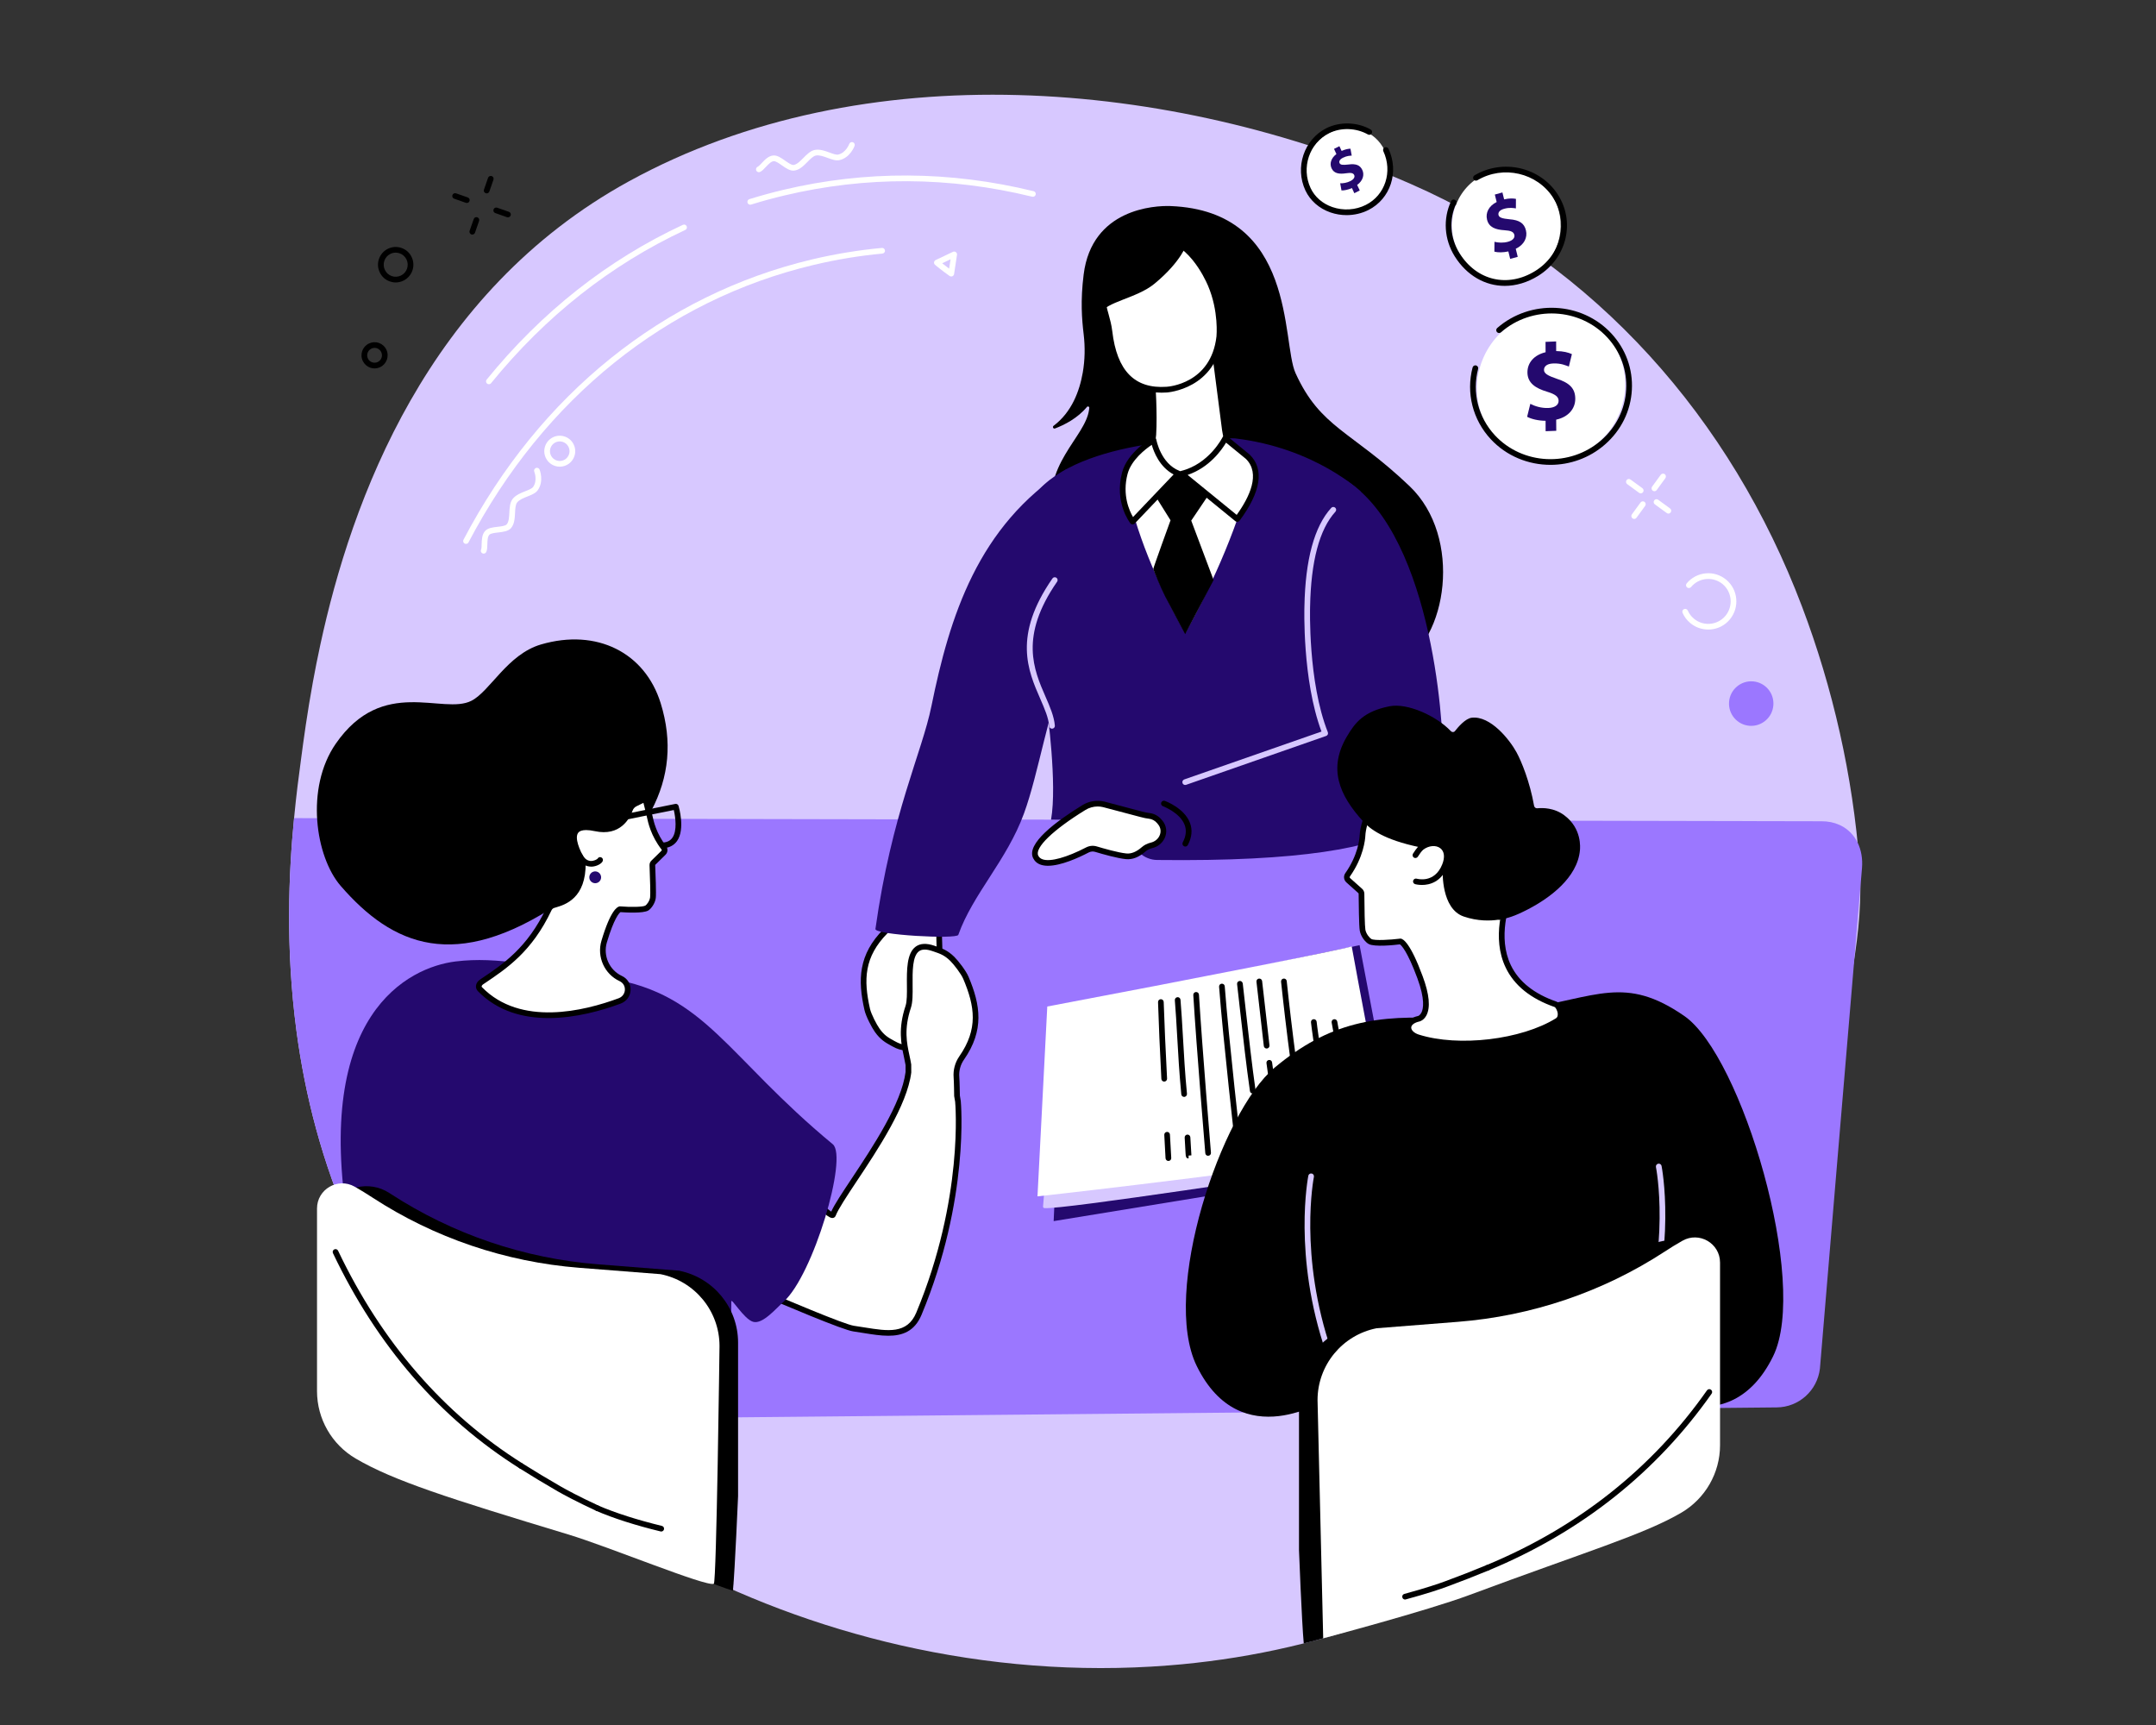 <?xml version="1.0" encoding="UTF-8"?>
<svg xmlns="http://www.w3.org/2000/svg" xmlns:xlink="http://www.w3.org/1999/xlink" width="250" zoomAndPan="magnify" viewBox="0 0 187.5 150" height="200" preserveAspectRatio="xMidYMid meet" version="1.0">
  <rect x="0" y="0" width="187.5" height="150" fill="#333333" stroke="none"/>
  <defs>
    <clipPath id="9f46008954">
      <path d="M 25 8 L 162 8 L 162 145.184 L 25 145.184 Z M 25 8 " clip-rule="nonzero"></path>
    </clipPath>
  </defs>
  <g clip-path="url(#9f46008954)">
    <path fill="#d7c8ff" d="M 159.492 92.684 C 159.484 92.715 159.805 93.574 159.801 93.605 C 159.535 95.051 159.391 95.848 159.023 97.285 C 156.738 106.273 153.363 114.969 147 122.457 C 142.438 127.824 136.797 132.566 130.027 136.344 C 129.965 136.379 129.906 136.414 129.844 136.449 C 128.059 137.434 126.199 138.355 124.258 139.203 C 121.277 140.504 118.246 141.574 115.188 142.43 C 114.578 142.598 113.965 142.762 113.355 142.91 C 110.23 143.695 107.082 144.254 103.926 144.602 C 103.16 144.688 102.391 144.762 101.617 144.82 C 93.719 145.445 85.848 144.781 78.359 143.078 C 63.941 139.797 50.945 132.66 41.867 123.426 C 40.348 121.879 38.934 120.273 37.645 118.621 C 34.691 114.828 32.402 110.91 30.645 106.992 C 27.984 101.078 26.52 95.156 25.785 89.66 C 25.785 89.648 25.781 89.637 25.781 89.625 C 24.82 82.402 25.109 75.918 25.574 71.141 C 25.766 69.125 25.992 67.41 26.172 66.078 C 26.406 64.312 26.719 61.992 27.211 59.305 C 27.398 58.285 27.609 57.211 27.852 56.09 C 30.57 43.52 37.105 25.422 54.684 15.773 C 75.105 4.562 101.891 6.895 122.672 15.988 C 138.816 23.051 150.551 36.457 156.719 52.754 C 159.395 59.82 161.133 67.453 161.715 75.141 C 162.164 81.098 160.539 86.91 159.492 92.684 " fill-opacity="1" fill-rule="nonzero"></path>
  </g>
  <path fill="#9b77ff" d="M 161.93 75.5 C 160.969 86.758 158.273 119 158.273 119 C 158.051 120.914 156.445 122.363 154.523 122.383 L 147 122.457 L 142.953 122.492 L 142.637 122.496 L 51.164 123.367 L 41.867 123.426 C 40.348 121.879 38.934 120.273 37.645 118.621 C 34.691 114.828 32.402 110.91 30.645 106.992 C 27.984 101.078 26.52 95.156 25.785 89.66 C 25.785 89.648 25.781 89.637 25.781 89.625 C 24.82 82.402 25.109 75.918 25.574 71.141 L 158.402 71.414 C 158.984 71.41 159.516 71.523 159.977 71.734 C 160.02 71.75 160.059 71.77 160.102 71.793 C 161.387 72.441 162.07 73.848 161.93 75.5 " fill-opacity="1" fill-rule="nonzero"></path>
  <path fill="#24096e" d="M 91.855 101.188 L 91.633 106.184 L 121.898 101.242 C 121.781 101.262 121.852 101.164 121.832 101.059 L 118.238 82.188 L 93.582 87.379 L 91.855 101.188 " fill-opacity="1" fill-rule="nonzero"></path>
  <path fill="#d7c8ff" d="M 91.145 99.586 L 90.711 104.902 C 90.699 104.98 90.758 105.051 90.84 105.055 C 92.609 105.16 111.617 102.215 121.145 100.848 C 121.195 100.84 121.223 100.785 121.215 100.738 L 121.105 100.172 L 91.145 99.586 " fill-opacity="1" fill-rule="nonzero"></path>
  <path fill="#ffffff" d="M 121.094 99.992 C 120.812 99.449 119.023 90.355 117.555 82.297 C 116.797 82.566 103.414 85.195 91.078 87.523 L 90.227 104.031 C 90.227 104.031 103.352 102.605 121.023 100.129 C 121.09 100.121 121.125 100.047 121.094 99.992 " fill-opacity="1" fill-rule="nonzero"></path>
  <path fill="#000000" d="M 105.066 100.504 C 104.938 100.504 104.828 100.406 104.82 100.273 C 104.812 100.184 104.051 91.051 103.777 86.523 C 103.77 86.387 103.871 86.27 104.008 86.262 C 104.145 86.254 104.262 86.355 104.27 86.492 C 104.543 91.012 105.305 100.145 105.312 100.234 C 105.324 100.371 105.223 100.492 105.086 100.5 C 105.078 100.504 105.074 100.504 105.066 100.504 " fill-opacity="1" fill-rule="nonzero"></path>
  <path fill="#000000" d="M 102.98 95.383 C 102.852 95.383 102.746 95.289 102.734 95.16 C 102.562 93.398 102.461 91.648 102.375 90.105 C 102.312 88.984 102.25 87.926 102.172 86.98 C 102.16 86.844 102.262 86.723 102.398 86.711 C 102.535 86.699 102.652 86.801 102.664 86.938 C 102.746 87.891 102.805 88.953 102.871 90.078 C 102.957 91.613 103.055 93.359 103.227 95.113 C 103.238 95.246 103.137 95.367 103.004 95.383 C 102.996 95.383 102.984 95.383 102.98 95.383 " fill-opacity="1" fill-rule="nonzero"></path>
  <path fill="#000000" d="M 103.367 100.734 C 103.133 100.734 103.121 100.551 103.105 100.297 C 103.094 100.098 103.07 99.699 103.027 98.922 C 103.02 98.785 103.121 98.668 103.258 98.66 C 103.395 98.652 103.512 98.758 103.52 98.895 C 103.602 100.297 103.613 100.449 103.613 100.465 L 103.367 100.484 L 103.367 100.734 " fill-opacity="1" fill-rule="nonzero"></path>
  <path fill="#000000" d="M 101.246 94.051 C 101.117 94.051 101.008 93.949 101 93.816 C 100.867 91.223 100.77 89.098 100.711 87.141 C 100.707 87.004 100.812 86.891 100.949 86.887 C 101.082 86.883 101.199 86.988 101.203 87.125 C 101.266 89.078 101.363 91.203 101.496 93.793 C 101.5 93.926 101.398 94.043 101.262 94.051 C 101.254 94.051 101.25 94.051 101.246 94.051 " fill-opacity="1" fill-rule="nonzero"></path>
  <path fill="#000000" d="M 101.613 100.953 C 101.484 100.953 101.375 100.852 101.363 100.719 C 101.363 100.719 101.328 100.09 101.254 98.688 C 101.246 98.551 101.348 98.434 101.484 98.426 C 101.621 98.418 101.738 98.523 101.746 98.66 C 101.824 100.062 101.859 100.691 101.859 100.691 C 101.867 100.828 101.766 100.945 101.625 100.953 C 101.621 100.953 101.617 100.953 101.613 100.953 " fill-opacity="1" fill-rule="nonzero"></path>
  <path fill="#000000" d="M 116.707 93.848 C 116.707 93.848 116.117 90.613 115.809 88.918 C 115.785 88.781 115.875 88.652 116.008 88.629 C 116.145 88.605 116.27 88.695 116.297 88.828 C 116.602 90.523 117.191 93.758 117.191 93.758 L 116.707 93.848 " fill-opacity="1" fill-rule="nonzero"></path>
  <path fill="#000000" d="M 115.23 94.672 C 115.121 94.672 115.02 94.598 114.992 94.484 C 114.332 91.84 114.016 88.93 114.012 88.898 C 113.996 88.762 114.098 88.641 114.23 88.625 C 114.367 88.609 114.488 88.711 114.504 88.844 C 114.508 88.875 114.824 91.754 115.473 94.367 C 115.504 94.5 115.422 94.633 115.289 94.664 C 115.27 94.672 115.25 94.672 115.23 94.672 " fill-opacity="1" fill-rule="nonzero"></path>
  <path fill="#000000" d="M 113.543 98.922 C 113.434 98.922 113.328 98.844 113.305 98.727 C 112.355 94.516 111.422 85.457 111.41 85.363 C 111.398 85.227 111.496 85.105 111.633 85.094 C 111.77 85.078 111.891 85.176 111.902 85.312 C 111.914 85.402 112.844 94.438 113.785 98.617 C 113.816 98.754 113.734 98.883 113.598 98.914 C 113.582 98.918 113.562 98.922 113.543 98.922 " fill-opacity="1" fill-rule="nonzero"></path>
  <path fill="#000000" d="M 111.434 99.727 C 111.312 99.727 111.207 99.641 111.188 99.52 C 111.184 99.492 110.672 96.402 110.141 92.449 C 110.121 92.312 110.215 92.188 110.352 92.172 C 110.488 92.152 110.613 92.246 110.629 92.383 C 111.16 96.328 111.672 99.41 111.676 99.441 C 111.699 99.574 111.609 99.703 111.473 99.723 C 111.461 99.727 111.445 99.727 111.434 99.727 " fill-opacity="1" fill-rule="nonzero"></path>
  <path fill="#000000" d="M 108.945 95.09 C 108.824 95.09 108.719 95 108.703 94.875 C 108.395 92.754 108.094 90.059 107.848 87.895 C 107.75 87.023 107.664 86.23 107.586 85.578 C 107.566 85.441 107.664 85.32 107.801 85.301 C 107.938 85.285 108.059 85.383 108.078 85.52 C 108.156 86.172 108.242 86.965 108.34 87.84 C 108.586 90 108.887 92.691 109.191 94.805 C 109.211 94.941 109.117 95.066 108.984 95.086 C 108.973 95.086 108.957 95.09 108.945 95.09 " fill-opacity="1" fill-rule="nonzero"></path>
  <path fill="#000000" d="M 109.66 99.98 C 109.539 99.98 109.43 99.891 109.414 99.766 C 109.414 99.75 109.215 98.277 109.008 96.488 C 108.992 96.355 109.09 96.23 109.227 96.215 C 109.359 96.199 109.484 96.297 109.5 96.434 C 109.707 98.215 109.902 99.684 109.906 99.699 C 109.922 99.836 109.828 99.957 109.691 99.977 C 109.684 99.98 109.672 99.98 109.66 99.98 " fill-opacity="1" fill-rule="nonzero"></path>
  <path fill="#000000" d="M 107.703 100.176 C 107.578 100.176 107.469 100.082 107.457 99.957 C 107.445 99.859 106.363 90.363 106.02 85.805 C 106.008 85.668 106.109 85.547 106.246 85.539 C 106.387 85.527 106.504 85.629 106.512 85.766 C 106.855 90.32 107.938 99.805 107.949 99.898 C 107.965 100.035 107.867 100.156 107.73 100.172 C 107.723 100.172 107.711 100.176 107.703 100.176 " fill-opacity="1" fill-rule="nonzero"></path>
  <path fill="#000000" d="M 110.156 91.176 C 110.031 91.176 109.926 91.082 109.91 90.957 L 109.27 85.367 C 109.254 85.23 109.352 85.109 109.488 85.094 C 109.621 85.078 109.746 85.176 109.762 85.309 L 110.402 90.898 C 110.418 91.035 110.32 91.16 110.184 91.176 C 110.176 91.176 110.164 91.176 110.156 91.176 " fill-opacity="1" fill-rule="nonzero"></path>
  <path fill="#000000" d="M 122.582 42.27 C 117.516 37.445 114.836 37.227 112.664 32.438 C 111.445 29.742 112.773 18.355 101.805 17.918 C 100.391 17.863 94.953 18.16 94.242 23.871 C 93.953 26.172 94.09 27.773 94.242 29.062 C 94.375 30.172 94.355 31.301 94.164 32.402 C 93.879 34.027 93.195 35.852 91.625 37.027 C 91.504 37.121 91.609 37.312 91.75 37.258 C 92.566 36.949 93.711 36.371 94.531 35.383 C 94.602 35.297 94.746 35.359 94.73 35.469 C 94.727 35.523 94.719 35.574 94.711 35.629 C 94.395 38.043 90.512 40.457 91.598 45.137 C 92.684 49.82 117.59 59.836 121.715 57.77 C 125.84 55.699 127.25 46.719 122.582 42.27 " fill-opacity="1" fill-rule="nonzero"></path>
  <path fill="#ffffff" d="M 100.18 32.551 C 100.18 32.551 100.43 35.664 100.297 37.793 C 100.234 38.797 99.895 39.254 98.93 39.52 C 98.93 39.52 97.43 41.551 98.055 41.82 C 100.512 42.891 103.168 44.613 108.977 41.969 C 109.594 41.688 108.02 39.52 108.02 39.52 C 107.09 39.277 106.648 38.344 106.523 37.387 L 105.57 29.969 L 100.18 32.551 " fill-opacity="1" fill-rule="nonzero"></path>
  <path fill="#000000" d="M 99.078 39.734 C 98.496 40.543 98.059 41.418 98.156 41.602 C 98.371 41.688 98.594 41.789 98.816 41.891 C 101.098 42.93 103.68 44.109 108.871 41.742 C 108.965 41.559 108.496 40.609 107.867 39.734 C 107.012 39.465 106.438 38.629 106.281 37.418 L 105.367 30.34 L 100.441 32.703 C 100.488 33.383 100.66 35.969 100.547 37.809 C 100.477 38.906 100.078 39.438 99.078 39.734 Z M 103.441 43.609 C 101.391 43.609 99.91 42.934 98.609 42.344 C 98.391 42.242 98.172 42.141 97.957 42.047 C 97.816 41.988 97.719 41.871 97.676 41.719 C 97.508 41.094 98.441 39.766 98.73 39.371 L 98.781 39.301 L 98.863 39.281 C 99.715 39.047 99.992 38.695 100.051 37.777 C 100.18 35.691 99.938 32.602 99.934 32.574 L 99.922 32.402 L 105.773 29.598 L 106.77 37.355 C 106.836 37.848 107.09 39.02 108.082 39.277 L 108.168 39.301 L 108.219 39.371 C 108.527 39.797 109.516 41.227 109.344 41.871 C 109.305 42.02 109.215 42.133 109.078 42.195 C 106.781 43.238 104.957 43.609 103.441 43.609 " fill-opacity="1" fill-rule="nonzero"></path>
  <path fill="#ffffff" d="M 97.441 22.055 C 96.434 23.125 95.91 24.566 95.914 26.039 C 95.914 26.875 96.352 27.684 96.484 28.824 C 96.828 31.766 98.07 34.113 101.465 33.883 C 101.465 33.883 105.539 33.66 106.039 29.277 C 106.039 29.277 106.277 27.07 105.281 24.742 C 104.613 23.18 102.719 20.016 99.785 20.684 C 98.781 20.91 98.016 21.449 97.441 22.055 " fill-opacity="1" fill-rule="nonzero"></path>
  <path fill="#000000" d="M 100.578 20.84 C 100.34 20.84 100.098 20.867 99.844 20.926 C 99.004 21.113 98.258 21.551 97.621 22.223 C 96.676 23.227 96.156 24.582 96.16 26.039 C 96.164 26.445 96.277 26.852 96.41 27.324 C 96.527 27.754 96.664 28.238 96.73 28.797 C 97.133 32.242 98.676 33.824 101.449 33.633 C 101.609 33.625 105.324 33.367 105.793 29.25 C 105.793 29.23 106.008 27.078 105.055 24.84 C 104.75 24.125 103.199 20.84 100.578 20.84 Z M 101.012 34.145 C 98.254 34.145 96.648 32.367 96.238 28.852 C 96.18 28.332 96.055 27.891 95.934 27.461 C 95.797 26.973 95.668 26.516 95.668 26.039 C 95.664 24.457 96.23 22.98 97.262 21.883 C 97.965 21.141 98.797 20.652 99.73 20.441 C 103.184 19.656 105.148 23.805 105.508 24.645 C 106.52 27.004 106.293 29.211 106.285 29.305 C 105.77 33.844 101.52 34.125 101.48 34.129 C 101.32 34.141 101.164 34.145 101.012 34.145 " fill-opacity="1" fill-rule="nonzero"></path>
  <path fill="#000000" d="M 103.215 21.184 C 103.215 21.184 102.781 22.711 100.395 24.676 C 98.848 25.949 96.152 26.242 95.695 27.281 C 95.695 27.281 94.035 20.961 99.398 20.238 C 104.766 19.52 103.215 21.184 103.215 21.184 " fill-opacity="1" fill-rule="nonzero"></path>
  <path fill="#ffffff" d="M 81.277 81.09 C 81.277 81.09 80.766 82.746 81.047 83.605 C 81.402 84.684 82.297 86.906 81.77 88.109 C 80.887 90.121 79.82 89.312 79.82 89.312 C 79.82 89.312 79.418 91.09 78.125 90.742 C 77.133 90.477 76 89.66 75.68 88.066 C 75.246 85.898 75.059 83.797 77.184 82.004 C 77.969 81.34 78.16 79.816 78.238 79.309 C 78.426 78.066 81.285 80.727 81.277 81.09 " fill-opacity="1" fill-rule="nonzero"></path>
  <path fill="#000000" d="M 81.277 81.094 L 81.281 81.094 Z M 78.598 79.227 C 78.586 79.227 78.574 79.227 78.562 79.227 C 78.531 79.23 78.5 79.234 78.484 79.344 L 78.473 79.418 C 78.379 80.039 78.164 81.5 77.344 82.191 C 75.301 83.918 75.504 85.934 75.922 88.02 C 76.289 89.859 77.75 90.387 78.191 90.504 C 78.441 90.57 78.66 90.547 78.855 90.426 C 79.293 90.164 79.523 89.492 79.578 89.258 C 79.594 89.176 79.656 89.105 79.734 89.078 C 79.812 89.051 79.902 89.062 79.969 89.113 C 79.977 89.117 80.211 89.285 80.523 89.199 C 80.891 89.102 81.242 88.688 81.543 88.012 C 81.965 87.043 81.336 85.215 80.961 84.121 C 80.906 83.961 80.855 83.812 80.812 83.684 C 80.539 82.855 80.918 81.441 81.02 81.094 C 80.812 80.711 79.211 79.227 78.598 79.227 Z M 78.453 91.035 C 78.324 91.035 78.195 91.02 78.062 90.98 C 77.555 90.844 75.859 90.234 75.438 88.117 C 75.008 85.969 74.777 83.711 77.023 81.812 C 77.699 81.242 77.906 79.863 77.984 79.344 L 77.992 79.27 C 78.051 78.906 78.297 78.707 78.656 78.734 C 79.516 78.805 81.535 80.578 81.527 81.094 C 81.527 81.117 81.523 81.141 81.516 81.164 C 81.379 81.605 81.07 82.887 81.281 83.531 C 81.324 83.656 81.375 83.805 81.43 83.961 C 81.855 85.195 82.5 87.062 81.996 88.207 C 81.625 89.047 81.172 89.543 80.641 89.68 C 80.375 89.75 80.145 89.715 79.973 89.656 C 79.852 90.004 79.59 90.562 79.113 90.848 C 78.906 90.973 78.688 91.035 78.453 91.035 " fill-opacity="1" fill-rule="nonzero"></path>
  <path fill="#ffffff" d="M 82.059 79.758 C 82.059 79.758 81.809 80.23 81.711 80.883 C 81.488 82.344 82.016 84.012 80.797 86.168 C 80.035 87.516 80.477 92.297 77.758 90.789 C 77.172 90.465 76.777 90.273 76.297 89.605 C 76.035 89.238 75.535 88.281 75.422 87.773 C 74.863 85.297 74.848 83.152 77.016 80.965 C 77.434 80.547 77.695 79.996 77.754 79.41 C 77.758 79.355 78.156 77.344 78.332 77.332 C 79.301 77.258 82.055 79.664 82.059 79.758 " fill-opacity="1" fill-rule="nonzero"></path>
  <path fill="#000000" d="M 81.68 81.18 Z M 78.52 77.605 C 78.262 77.605 78.25 77.734 78.238 77.824 C 78.234 77.848 78.035 79.066 78 79.434 C 77.938 80.07 77.652 80.68 77.191 81.141 C 75.148 83.203 75.09 85.188 75.66 87.719 C 75.766 88.184 76.242 89.105 76.5 89.461 C 76.914 90.039 77.25 90.227 77.762 90.508 L 77.879 90.57 C 78.352 90.832 78.73 90.898 79.016 90.762 C 79.668 90.449 79.895 89.125 80.09 87.957 C 80.223 87.199 80.344 86.484 80.582 86.047 C 81.523 84.324 81.48 83.07 81.441 81.961 C 81.434 81.688 81.426 81.43 81.43 81.172 C 81.441 80.758 81.582 80.406 81.684 80.148 C 81.723 80.051 81.773 79.918 81.781 79.859 C 81.277 79.117 78.93 77.66 78.598 77.609 C 78.57 77.609 78.543 77.605 78.52 77.605 Z M 78.695 91.328 C 78.379 91.328 78.023 91.219 77.637 91.004 L 77.52 90.941 C 76.992 90.648 76.578 90.418 76.098 89.75 C 75.812 89.355 75.301 88.371 75.18 87.828 C 74.586 85.207 74.645 83.008 76.84 80.793 C 77.223 80.41 77.457 79.91 77.508 79.387 C 77.543 79.004 77.738 77.805 77.746 77.754 C 77.797 77.316 78.133 77.074 78.641 77.117 C 79.148 77.16 81.695 78.801 82.215 79.617 C 82.348 79.82 82.254 80.059 82.145 80.332 C 82.051 80.566 81.934 80.855 81.926 81.188 C 81.918 81.426 81.93 81.68 81.938 81.945 C 81.977 83.059 82.023 84.441 81.016 86.285 C 80.816 86.648 80.703 87.324 80.578 88.039 C 80.359 89.328 80.113 90.785 79.23 91.207 C 79.066 91.289 78.887 91.328 78.695 91.328 " fill-opacity="1" fill-rule="nonzero"></path>
  <path fill="#24096e" d="M 99.797 55.844 C 99.797 55.844 94.105 54.48 92.957 57.32 C 91.121 61.863 90.34 67.211 89.051 70.738 C 87.562 74.816 84.602 77.738 83.34 81.293 C 83.199 81.691 76.059 81.297 76.133 80.781 C 77.547 70.711 80.18 65.465 81.004 61.398 C 82.59 53.605 85.043 45.738 92.754 40.785 L 99.797 55.844 " fill-opacity="1" fill-rule="nonzero"></path>
  <path fill="#24096e" d="M 118.336 42.742 C 118.336 42.742 114.395 38.949 107.406 38.121 C 107.406 38.121 107.094 38.109 106.555 38.113 C 106.527 38.113 106.465 38.113 106.465 38.113 C 106.465 38.113 103.883 41.551 102.617 41.445 C 101.695 41.363 100.258 38.57 100.258 38.57 C 100.258 38.57 100.18 38.582 100.141 38.586 C 96.57 39.117 92.574 40.23 90.387 42.547 C 87.926 45.156 89.219 50.129 88.934 55.828 C 88.93 55.891 91.062 61.711 91.062 61.711 C 91.062 61.711 91.957 68.18 91.406 71.277 L 113.766 71.316 L 118.336 42.742 " fill-opacity="1" fill-rule="nonzero"></path>
  <path fill="#d7c8ff" d="M 91.488 63.363 C 91.363 63.363 91.254 63.266 91.242 63.137 C 91.184 62.406 90.852 61.652 90.473 60.777 C 89.402 58.328 88.07 55.281 91.527 50.301 C 91.602 50.188 91.758 50.16 91.871 50.238 C 91.984 50.316 92.012 50.469 91.934 50.582 C 88.637 55.336 89.906 58.242 90.926 60.582 C 91.309 61.457 91.668 62.285 91.738 63.098 C 91.75 63.234 91.648 63.352 91.512 63.363 C 91.504 63.363 91.496 63.363 91.488 63.363 " fill-opacity="1" fill-rule="nonzero"></path>
  <path fill="#24096e" d="M 98.402 72.727 C 98.363 72.348 98.324 71.934 98.285 71.5 C 98.188 70.438 98.844 69.449 99.859 69.125 L 115.246 63.762 C 115.246 63.762 113.594 53.711 112.832 46.727 C 112.832 46.727 110.98 39.711 114.816 40.758 C 123.719 43.188 125.402 60.375 125.477 65.234 C 125.555 69.969 125.707 75.078 100.637 74.781 C 99.477 74.77 98.512 73.883 98.402 72.727 " fill-opacity="1" fill-rule="nonzero"></path>
  <path fill="#d7c8ff" d="M 103.07 68.258 C 102.969 68.258 102.875 68.195 102.84 68.094 C 102.793 67.965 102.863 67.824 102.992 67.777 L 114.926 63.613 C 113.242 59.117 113.438 52.816 113.441 52.754 C 113.516 48.668 114.301 45.777 115.773 44.164 C 115.863 44.062 116.023 44.055 116.121 44.148 C 116.223 44.238 116.23 44.395 116.137 44.496 C 114.746 46.02 114.008 48.801 113.934 52.766 C 113.934 52.836 113.734 59.262 115.477 63.672 C 115.5 63.734 115.5 63.805 115.473 63.867 C 115.445 63.926 115.391 63.973 115.328 63.996 L 103.152 68.246 C 103.125 68.254 103.098 68.258 103.07 68.258 " fill-opacity="1" fill-rule="nonzero"></path>
  <path fill="#000000" d="M 103.082 73.613 C 103.043 73.613 103.004 73.602 102.965 73.582 C 102.844 73.52 102.797 73.367 102.863 73.246 C 103.148 72.707 103.203 72.195 103.023 71.727 C 102.617 70.66 101.152 70.113 101.137 70.105 C 101.008 70.059 100.941 69.918 100.988 69.789 C 101.035 69.66 101.18 69.594 101.309 69.641 C 101.375 69.668 102.996 70.273 103.484 71.547 C 103.719 72.156 103.656 72.805 103.301 73.48 C 103.254 73.562 103.172 73.613 103.082 73.613 " fill-opacity="1" fill-rule="nonzero"></path>
  <path fill="#ffffff" d="M 100.82 71.426 C 100.602 71.164 100.297 70.988 99.961 70.949 C 99.719 70.922 99.473 70.867 99.238 70.805 L 95.992 69.945 C 95.387 69.805 94.781 69.902 94.262 70.223 C 92.695 71.184 89.492 73.34 90.07 74.512 C 90.695 75.777 93.566 74.43 94.574 73.906 C 94.805 73.785 95.066 73.762 95.324 73.84 C 95.965 74.035 97.223 74.395 97.941 74.461 C 98.535 74.52 99.051 74.211 99.469 73.848 C 99.656 73.68 99.887 73.574 100.145 73.508 C 100.543 73.414 100.883 73.152 101.062 72.781 L 101.066 72.773 C 101.262 72.359 101.195 71.871 100.906 71.523 L 100.82 71.426 " fill-opacity="1" fill-rule="nonzero"></path>
  <path fill="#000000" d="M 95.461 70.129 C 95.086 70.129 94.715 70.234 94.391 70.434 C 91.57 72.168 89.961 73.727 90.293 74.402 C 90.371 74.562 90.5 74.668 90.688 74.73 C 91.363 74.953 92.773 74.562 94.457 73.688 C 94.746 73.539 95.078 73.508 95.395 73.605 C 95.93 73.766 97.246 74.148 97.965 74.215 C 98.391 74.254 98.832 74.074 99.305 73.66 C 99.516 73.477 99.781 73.344 100.086 73.27 C 100.426 73.188 100.699 72.969 100.836 72.676 C 100.996 72.344 100.945 71.957 100.715 71.684 L 100.633 71.582 C 100.449 71.363 100.199 71.227 99.93 71.195 C 99.711 71.172 99.469 71.121 99.176 71.043 L 95.926 70.184 C 95.773 70.148 95.617 70.129 95.461 70.129 Z M 91.137 75.285 C 90.918 75.285 90.715 75.258 90.531 75.199 C 90.215 75.098 89.988 74.902 89.848 74.621 C 89.23 73.367 91.836 71.422 94.133 70.012 C 94.703 69.66 95.383 69.551 96.047 69.703 L 99.305 70.566 C 99.574 70.637 99.789 70.68 99.988 70.703 C 100.383 70.75 100.746 70.949 101.012 71.266 L 101.094 71.363 C 101.449 71.785 101.523 72.379 101.289 72.879 C 101.082 73.316 100.688 73.633 100.203 73.75 C 99.973 73.809 99.785 73.898 99.629 74.035 C 99.051 74.543 98.488 74.762 97.918 74.707 C 97.184 74.637 95.934 74.285 95.25 74.078 C 95.059 74.02 94.863 74.035 94.688 74.125 C 93.789 74.594 92.266 75.285 91.137 75.285 " fill-opacity="1" fill-rule="nonzero"></path>
  <path fill="#ffffff" d="M 108.949 40.77 C 107.719 45.523 105.734 50.281 103.078 55.047 C 100.578 50.648 98.758 46.254 97.871 41.863 C 97.672 40.863 98.637 39.949 99.965 39.883 C 102.273 41.715 104.816 41.312 107.5 39.52 C 108.406 39.477 109.121 40.094 108.949 40.77 " fill-opacity="1" fill-rule="nonzero"></path>
  <path fill="#000000" d="M 101.797 45.242 C 101.797 45.242 100.277 49.418 100.297 49.484 C 100.391 49.773 100.934 51.086 101.332 51.871 C 101.699 52.598 103.07 55.145 103.07 55.145 L 105.543 50.441 L 103.598 45.27 L 105.234 42.844 L 103.363 41.203 L 101.996 41.176 L 100.344 42.918 L 101.797 45.242 " fill-opacity="1" fill-rule="nonzero"></path>
  <path fill="#ffffff" d="M 107.598 45.133 C 108.898 43.391 109.961 41.141 108.523 39.723 L 106.555 38.109 C 106.555 38.109 105.367 40.559 102.766 41.191 L 107.598 45.133 " fill-opacity="1" fill-rule="nonzero"></path>
  <path fill="#000000" d="M 103.285 41.297 L 107.551 44.773 C 108.672 43.219 109.641 41.184 108.355 39.906 L 106.625 38.492 C 106.254 39.117 105.184 40.652 103.285 41.297 Z M 107.598 45.379 C 107.543 45.379 107.484 45.359 107.441 45.324 L 102.609 41.383 C 102.535 41.324 102.504 41.23 102.523 41.137 C 102.543 41.047 102.613 40.973 102.707 40.953 C 105.164 40.352 106.32 38.027 106.332 38.004 C 106.363 37.934 106.426 37.887 106.5 37.867 C 106.574 37.852 106.652 37.871 106.711 37.918 L 108.68 39.531 C 108.684 39.535 108.691 39.539 108.695 39.547 C 109.969 40.801 109.656 42.785 107.797 45.281 C 107.758 45.336 107.695 45.371 107.629 45.379 C 107.617 45.379 107.609 45.379 107.598 45.379 " fill-opacity="1" fill-rule="nonzero"></path>
  <path fill="#ffffff" d="M 102.484 41.176 C 100.703 40.48 100.324 38.285 100.324 38.285 C 100.324 38.285 98.27 39.445 97.82 41.152 C 97.16 43.664 98.5 45.355 98.5 45.355 L 102.484 41.176 " fill-opacity="1" fill-rule="nonzero"></path>
  <path fill="#000000" d="M 100.164 38.68 C 99.605 39.059 98.379 40 98.059 41.219 C 97.582 43.043 98.219 44.426 98.535 44.961 L 102.066 41.258 C 100.844 40.605 100.344 39.309 100.164 38.68 Z M 98.5 45.602 C 98.496 45.602 98.492 45.602 98.488 45.602 C 98.418 45.598 98.352 45.566 98.309 45.508 C 98.25 45.438 96.898 43.691 97.582 41.09 C 98.051 39.301 100.113 38.121 100.203 38.07 C 100.273 38.031 100.355 38.027 100.43 38.062 C 100.5 38.098 100.555 38.164 100.566 38.246 C 100.57 38.266 100.949 40.309 102.574 40.945 C 102.652 40.977 102.707 41.043 102.723 41.125 C 102.742 41.203 102.719 41.289 102.664 41.348 L 98.68 45.527 C 98.633 45.574 98.566 45.602 98.5 45.602 " fill-opacity="1" fill-rule="nonzero"></path>
  <path fill="#ffffff" d="M 79 92.598 C 78.809 91.348 78.184 89.934 78.988 87.539 C 79.48 86.074 78.223 81.453 81.168 82.469 C 81.801 82.688 82.223 82.805 82.816 83.379 C 83.137 83.691 83.801 84.547 84.004 85.027 C 84.992 87.367 85.383 89.477 83.629 92 C 83.293 92.488 83.133 93.074 83.18 93.66 C 83.211 94.039 83.23 95.289 83.23 95.289 L 83.312 95.785 C 83.312 95.785 84.137 104.102 79.91 114.242 C 78.922 116.613 76.617 115.855 74.246 115.535 C 72.852 115.344 61.164 110.141 60.004 109.793 L 56.703 94.863 C 61.391 93.465 72.125 106.457 72.445 105.625 C 73.156 103.777 78.484 97.383 79.004 93.23 L 79 92.598 " fill-opacity="1" fill-rule="nonzero"></path>
  <path fill="#000000" d="M 60.219 109.602 C 60.836 109.824 62.57 110.559 64.719 111.473 C 68.398 113.035 73.441 115.176 74.281 115.289 C 74.598 115.332 74.914 115.383 75.223 115.434 C 77.195 115.75 78.898 116.027 79.684 114.145 C 83.84 104.18 83.074 95.891 83.066 95.809 L 82.984 95.332 C 82.984 95.32 82.984 95.305 82.98 95.293 C 82.98 95.281 82.965 94.047 82.934 93.684 C 82.883 93.043 83.055 92.395 83.426 91.859 C 85.078 89.48 84.785 87.52 83.773 85.125 C 83.59 84.688 82.957 83.863 82.641 83.555 C 82.133 83.059 81.766 82.934 81.215 82.746 L 81.086 82.703 C 80.574 82.527 80.188 82.527 79.93 82.711 C 79.344 83.133 79.355 84.473 79.367 85.656 C 79.375 86.426 79.379 87.148 79.223 87.617 C 78.598 89.48 78.859 90.703 79.094 91.785 C 79.152 92.055 79.207 92.309 79.246 92.562 C 79.246 92.574 79.246 92.586 79.246 92.598 L 79.25 93.23 C 79.25 93.242 79.25 93.25 79.25 93.262 C 78.891 96.121 76.344 99.957 74.48 102.754 C 73.633 104.035 72.895 105.141 72.676 105.715 C 72.637 105.812 72.559 105.883 72.457 105.906 C 72.129 105.977 71.645 105.547 69.543 103.508 C 66.25 100.32 60.188 94.449 57 95.043 Z M 77.254 116.152 C 76.578 116.152 75.855 116.035 75.145 115.922 C 74.84 115.871 74.523 115.82 74.215 115.777 C 73.309 115.656 68.438 113.59 64.527 111.926 C 62.285 110.977 60.352 110.156 59.934 110.031 C 59.848 110.004 59.781 109.934 59.762 109.848 L 56.461 94.914 C 56.434 94.789 56.508 94.66 56.633 94.625 C 60.031 93.613 66.199 99.586 69.887 103.156 C 70.875 104.113 71.895 105.098 72.289 105.359 C 72.582 104.715 73.25 103.715 74.07 102.48 C 75.898 99.727 78.406 95.957 78.754 93.215 L 78.754 92.617 C 78.715 92.387 78.664 92.145 78.609 91.891 C 78.375 90.805 78.086 89.449 78.754 87.461 C 78.883 87.07 78.879 86.387 78.871 85.66 C 78.859 84.359 78.848 82.883 79.641 82.312 C 80.035 82.027 80.574 82.004 81.25 82.234 L 81.375 82.277 C 81.945 82.473 82.398 82.625 82.988 83.199 C 83.336 83.543 84.016 84.418 84.23 84.934 C 85.277 87.41 85.609 89.582 83.836 92.141 C 83.527 92.582 83.383 93.117 83.426 93.641 C 83.457 94 83.473 95.105 83.477 95.27 L 83.555 95.742 C 83.566 95.844 84.344 104.258 80.141 114.336 C 79.539 115.777 78.473 116.152 77.254 116.152 " fill-opacity="1" fill-rule="nonzero"></path>
  <path fill="#24096e" d="M 72.426 99.5 C 63.145 91.82 61.422 86.516 53.07 85.086 C 46.824 84.016 43.305 83.152 39.617 83.605 C 35.527 84.109 27.246 88.184 30.285 106.461 C 30.883 110.043 31.324 113.277 31.953 116.141 C 35.754 121.656 40.801 126.371 47.488 129.797 C 50.445 131.316 52.191 132.926 63.793 137.738 C 59.609 132.438 63.703 119.504 63.598 113.172 C 63.594 112.797 64.695 114.715 65.5 114.941 C 66.328 115.176 67.492 113.773 68.137 113.203 C 70.719 110.918 73.762 100.605 72.426 99.5 " fill-opacity="1" fill-rule="nonzero"></path>
  <path fill="#000000" d="M 57.457 61.148 C 59.531 67.828 56.188 73.52 48.621 78.559 C 39.598 84.566 34.152 82.25 29.629 77.035 C 27.434 74.504 26.531 68.531 29.199 64.672 C 33.285 58.766 38.523 62.199 40.996 60.938 C 42.621 60.113 44.125 56.895 47.051 56.039 C 51.91 54.621 56.094 56.754 57.457 61.148 " fill-opacity="1" fill-rule="nonzero"></path>
  <path fill="#ffffff" d="M 56.125 69.453 C 56.125 69.453 56.344 70.367 56.449 70.77 C 56.547 71.148 56.707 72.402 57.734 73.727 C 57.832 73.855 57.82 74.035 57.703 74.148 L 56.824 75.016 C 56.766 75.074 56.73 75.152 56.734 75.238 C 56.758 75.762 56.832 77.691 56.785 78.055 C 56.734 78.477 56.414 78.859 56.254 78.957 C 55.828 79.219 53.914 79.062 53.914 79.062 C 53.914 79.062 53.363 79.121 52.543 81.879 C 52.16 83.16 52.77 84.527 53.977 85.086 C 54.84 85.488 54.781 86.703 53.887 87.035 C 50.797 88.188 45.188 89.547 41.738 86.016 C 41.543 85.816 41.652 85.539 41.891 85.379 C 43.801 84.094 46.031 82.652 47.734 79.055 C 47.812 78.895 47.949 78.77 48.125 78.715 C 48.832 78.488 50.734 78.141 50.688 75.008 C 50.688 74.93 50.664 74.852 50.621 74.781 C 50.277 74.203 48.727 71.375 51.777 72.031 C 53.793 72.469 54.551 71.047 54.789 70.387 C 54.867 70.172 55.031 69.996 55.238 69.891 L 56.125 69.453 " fill-opacity="1" fill-rule="nonzero"></path>
  <path fill="#000000" d="M 50.973 72.18 C 50.629 72.18 50.395 72.262 50.277 72.426 C 49.965 72.855 50.383 73.898 50.836 74.656 C 50.898 74.762 50.934 74.883 50.934 75.004 C 50.98 78.125 49.133 78.672 48.344 78.906 C 48.293 78.922 48.242 78.938 48.199 78.949 C 48.094 78.98 48.008 79.059 47.961 79.16 C 46.266 82.742 44.082 84.207 42.156 85.5 L 42.027 85.586 C 41.93 85.652 41.891 85.727 41.887 85.77 C 41.883 85.789 41.887 85.812 41.918 85.844 C 45.273 89.281 50.805 87.918 53.801 86.805 C 54.188 86.66 54.336 86.328 54.344 86.07 C 54.359 85.738 54.184 85.457 53.875 85.312 C 52.566 84.703 51.891 83.199 52.305 81.809 C 53.086 79.176 53.676 78.84 53.891 78.816 C 53.906 78.816 53.918 78.816 53.934 78.816 C 54.816 78.887 55.906 78.879 56.125 78.746 C 56.23 78.684 56.496 78.363 56.539 78.023 C 56.574 77.754 56.535 76.414 56.488 75.25 C 56.48 75.094 56.539 74.945 56.652 74.836 L 57.531 73.973 C 57.559 73.945 57.562 73.906 57.539 73.879 C 56.609 72.68 56.367 71.551 56.25 71.008 C 56.234 70.938 56.223 70.875 56.211 70.828 C 56.145 70.578 56.031 70.117 55.957 69.812 L 55.348 70.113 C 55.195 70.191 55.078 70.316 55.023 70.469 C 54.77 71.172 53.941 72.754 51.727 72.273 C 51.438 72.211 51.184 72.18 50.973 72.18 Z M 47.711 88.527 C 45.512 88.527 43.281 87.949 41.562 86.188 C 41.438 86.059 41.375 85.895 41.395 85.719 C 41.414 85.512 41.547 85.312 41.754 85.176 L 41.883 85.086 C 43.754 83.832 45.875 82.406 47.512 78.949 C 47.617 78.723 47.816 78.551 48.051 78.477 C 48.098 78.461 48.148 78.449 48.203 78.43 C 49 78.195 50.48 77.754 50.441 75.012 C 50.438 74.977 50.43 74.941 50.41 74.91 C 50.066 74.332 49.324 72.902 49.875 72.137 C 50.191 71.695 50.852 71.578 51.832 71.789 C 53.598 72.172 54.297 71.023 54.555 70.301 C 54.656 70.027 54.859 69.801 55.129 69.668 L 56.016 69.23 C 56.082 69.199 56.16 69.195 56.23 69.23 C 56.297 69.262 56.348 69.324 56.367 69.395 C 56.367 69.406 56.586 70.312 56.688 70.707 C 56.703 70.758 56.715 70.824 56.734 70.906 C 56.844 71.41 57.07 72.465 57.93 73.574 C 58.105 73.801 58.082 74.125 57.879 74.324 L 57 75.191 C 56.992 75.199 56.98 75.211 56.98 75.227 C 57.012 75.965 57.078 77.719 57.031 78.086 C 56.969 78.574 56.613 79.031 56.383 79.172 C 55.938 79.441 54.406 79.348 53.961 79.316 C 53.852 79.395 53.406 79.836 52.777 81.949 C 52.434 83.105 52.996 84.359 54.082 84.863 C 54.57 85.09 54.859 85.559 54.84 86.09 C 54.82 86.625 54.488 87.078 53.973 87.27 C 52.367 87.867 50.059 88.527 47.711 88.527 " fill-opacity="1" fill-rule="nonzero"></path>
  <path fill="#000000" d="M 51.973 74.664 Z M 51.957 74.695 Z M 51.414 75.359 C 51.09 75.359 50.562 75.234 50.199 74.523 C 50.137 74.402 50.184 74.254 50.305 74.191 C 50.426 74.129 50.574 74.176 50.637 74.297 C 50.816 74.645 51.051 74.832 51.336 74.863 C 51.637 74.891 51.91 74.73 51.969 74.668 C 52.023 74.559 52.156 74.5 52.273 74.547 C 52.402 74.594 52.469 74.734 52.422 74.863 C 52.336 75.102 51.902 75.332 51.496 75.359 C 51.469 75.359 51.441 75.359 51.414 75.359 " fill-opacity="1" fill-rule="nonzero"></path>
  <path fill="#000000" d="M 57.645 73.762 C 57.512 73.762 57.402 73.656 57.398 73.523 C 57.391 73.387 57.496 73.273 57.633 73.266 C 58.016 73.246 58.289 73.109 58.473 72.848 C 58.906 72.238 58.742 71.051 58.598 70.438 L 51.969 71.77 C 51.836 71.797 51.707 71.711 51.68 71.578 C 51.652 71.441 51.738 71.312 51.871 71.285 L 58.727 69.906 C 58.852 69.879 58.977 69.957 59.012 70.078 C 59.035 70.16 59.605 72.102 58.879 73.133 C 58.605 73.52 58.191 73.73 57.656 73.758 C 57.652 73.762 57.648 73.762 57.645 73.762 " fill-opacity="1" fill-rule="nonzero"></path>
  <path fill="#24096e" d="M 52.273 76.223 C 52.234 75.941 51.98 75.742 51.699 75.777 C 51.418 75.812 51.219 76.07 51.254 76.352 C 51.289 76.633 51.547 76.832 51.828 76.797 C 52.109 76.762 52.309 76.504 52.273 76.223 " fill-opacity="1" fill-rule="nonzero"></path>
  <path fill="#000000" d="M 59.062 110.496 C 59.055 110.496 59.047 110.496 59.039 110.492 L 52.02 109.941 C 45.582 109.434 39.375 107.328 33.969 103.809 C 33.926 103.781 33.883 103.754 33.84 103.727 C 32.992 103.18 31.957 103.012 30.977 103.258 L 30.023 103.496 C 29.422 103.645 28.867 103.945 28.414 104.367 C 28.312 104.465 28.242 104.543 28.242 104.566 L 29.148 109.781 C 33.172 118.266 39.305 125.566 48.648 130.355 C 50.578 131.344 56.645 136 63.742 138.328 C 63.914 136.508 64.188 130.102 64.188 130.098 L 64.188 116.746 C 64.188 113.711 62.043 111.098 59.062 110.496 " fill-opacity="1" fill-rule="nonzero"></path>
  <path fill="#ffffff" d="M 49.402 133.426 C 38.996 130.277 34.203 128.75 30.938 126.832 C 28.852 125.613 27.57 123.379 27.57 120.965 L 27.57 105.086 C 27.57 103.414 29.383 102.359 30.844 103.188 C 31.383 103.492 31.895 103.812 32.395 104.137 C 37.773 107.645 43.957 109.734 50.363 110.242 L 57.441 110.797 C 60.426 111.391 62.574 114.008 62.574 117.047 C 62.574 117.047 62.316 137.625 62.078 137.719 C 61.398 137.996 53.031 134.523 49.402 133.426 " fill-opacity="1" fill-rule="nonzero"></path>
  <path fill="#000000" d="M 57.508 133.176 C 57.488 133.176 57.469 133.172 57.449 133.168 C 55.273 132.641 53.344 132.023 51.863 131.383 C 51.738 131.328 51.68 131.184 51.734 131.059 C 51.789 130.93 51.938 130.875 52.062 130.93 C 53.516 131.559 55.418 132.164 57.562 132.688 C 57.695 132.719 57.777 132.852 57.746 132.984 C 57.719 133.098 57.617 133.176 57.508 133.176 " fill-opacity="1" fill-rule="nonzero"></path>
  <path fill="#000000" d="M 51.961 131.402 C 51.93 131.402 51.891 131.395 51.859 131.379 C 50.094 130.562 49.004 129.965 48.508 129.684 C 47.344 129.012 46.25 128.355 45.172 127.672 C 45.055 127.602 45.02 127.449 45.094 127.332 C 45.164 127.215 45.32 127.184 45.434 127.254 C 46.512 127.934 47.598 128.586 48.758 129.254 C 49.242 129.531 50.316 130.121 52.066 130.93 C 52.191 130.988 52.246 131.137 52.188 131.262 C 52.145 131.352 52.055 131.402 51.961 131.402 " fill-opacity="1" fill-rule="nonzero"></path>
  <path fill="#000000" d="M 45.301 127.711 C 45.258 127.711 45.211 127.699 45.172 127.672 C 38.238 123.309 32.785 117.016 28.957 108.973 C 28.898 108.848 28.949 108.699 29.074 108.641 C 29.199 108.582 29.344 108.637 29.402 108.758 C 33.191 116.715 38.582 122.938 45.434 127.254 C 45.551 127.328 45.586 127.48 45.512 127.598 C 45.465 127.672 45.383 127.711 45.301 127.711 " fill-opacity="1" fill-rule="nonzero"></path>
  <path fill="#000000" d="M 34.41 21.969 C 34.258 21.969 34.102 22.004 33.957 22.074 C 33.438 22.324 33.223 22.953 33.473 23.473 C 33.594 23.727 33.805 23.914 34.07 24.008 C 34.332 24.098 34.613 24.082 34.867 23.961 C 35.387 23.711 35.602 23.082 35.352 22.562 C 35.23 22.309 35.02 22.121 34.754 22.027 C 34.645 21.988 34.527 21.969 34.41 21.969 Z M 34.973 24.184 L 34.977 24.184 Z M 34.414 24.562 C 34.242 24.562 34.07 24.531 33.906 24.473 C 33.516 24.34 33.203 24.059 33.027 23.688 C 32.656 22.922 32.977 22 33.742 21.629 C 34.113 21.449 34.531 21.426 34.918 21.562 C 35.309 21.695 35.621 21.977 35.797 22.348 C 36.168 23.113 35.844 24.035 35.082 24.406 C 34.871 24.508 34.641 24.562 34.414 24.562 " fill-opacity="1" fill-rule="nonzero"></path>
  <path fill="#000000" d="M 32.574 30.25 C 32.48 30.25 32.383 30.273 32.297 30.316 C 31.977 30.469 31.844 30.855 31.996 31.176 C 32.07 31.332 32.203 31.449 32.363 31.504 C 32.527 31.559 32.699 31.551 32.855 31.477 C 33.172 31.32 33.309 30.938 33.152 30.613 C 33.078 30.461 32.949 30.344 32.785 30.285 C 32.719 30.262 32.645 30.25 32.574 30.25 Z M 32.574 32.035 C 32.449 32.035 32.324 32.016 32.199 31.973 C 31.914 31.871 31.684 31.664 31.551 31.391 C 31.277 30.824 31.516 30.141 32.082 29.871 C 32.355 29.738 32.664 29.719 32.949 29.82 C 33.234 29.918 33.469 30.125 33.598 30.398 C 33.871 30.965 33.633 31.648 33.07 31.922 C 32.914 31.996 32.746 32.035 32.574 32.035 " fill-opacity="1" fill-rule="nonzero"></path>
  <path fill="#000000" d="M 42.324 16.816 C 42.297 16.816 42.27 16.812 42.242 16.801 C 42.113 16.758 42.043 16.617 42.09 16.488 L 42.445 15.461 C 42.488 15.336 42.633 15.266 42.762 15.309 C 42.891 15.355 42.957 15.496 42.914 15.625 L 42.559 16.648 C 42.52 16.754 42.426 16.816 42.324 16.816 " fill-opacity="1" fill-rule="nonzero"></path>
  <path fill="#000000" d="M 41.074 20.398 C 41.047 20.398 41.02 20.395 40.992 20.387 C 40.863 20.34 40.797 20.199 40.84 20.07 L 41.199 19.047 C 41.242 18.918 41.383 18.848 41.512 18.895 C 41.641 18.941 41.711 19.082 41.664 19.211 L 41.309 20.234 C 41.273 20.336 41.18 20.398 41.074 20.398 " fill-opacity="1" fill-rule="nonzero"></path>
  <path fill="#000000" d="M 40.602 17.648 C 40.574 17.648 40.547 17.645 40.52 17.637 L 39.496 17.277 C 39.367 17.234 39.301 17.094 39.344 16.965 C 39.391 16.836 39.531 16.766 39.66 16.812 L 40.68 17.168 C 40.812 17.215 40.879 17.355 40.832 17.484 C 40.797 17.586 40.703 17.648 40.602 17.648 " fill-opacity="1" fill-rule="nonzero"></path>
  <path fill="#000000" d="M 44.176 18.898 C 44.148 18.898 44.121 18.895 44.094 18.887 L 43.074 18.527 C 42.945 18.484 42.875 18.344 42.922 18.215 C 42.965 18.082 43.105 18.016 43.238 18.062 L 44.258 18.418 C 44.387 18.465 44.457 18.605 44.41 18.734 C 44.375 18.836 44.277 18.898 44.176 18.898 " fill-opacity="1" fill-rule="nonzero"></path>
  <path fill="#ffffff" d="M 143.875 42.715 C 143.824 42.715 143.773 42.699 143.73 42.668 C 143.621 42.586 143.598 42.43 143.676 42.32 L 144.43 41.285 C 144.512 41.176 144.668 41.152 144.777 41.23 C 144.887 41.312 144.91 41.465 144.832 41.578 L 144.078 42.613 C 144.027 42.68 143.953 42.715 143.875 42.715 " fill-opacity="1" fill-rule="nonzero"></path>
  <path fill="#ffffff" d="M 142.117 45.125 C 142.066 45.125 142.016 45.109 141.973 45.074 C 141.863 44.996 141.84 44.84 141.918 44.73 L 142.672 43.695 C 142.754 43.586 142.91 43.559 143.02 43.641 C 143.129 43.723 143.156 43.875 143.074 43.988 L 142.32 45.023 C 142.27 45.09 142.195 45.125 142.117 45.125 " fill-opacity="1" fill-rule="nonzero"></path>
  <path fill="#ffffff" d="M 142.688 42.898 C 142.637 42.898 142.586 42.883 142.543 42.852 L 141.512 42.098 C 141.402 42.016 141.375 41.863 141.457 41.75 C 141.539 41.641 141.691 41.617 141.801 41.699 L 142.836 42.453 C 142.945 42.531 142.969 42.688 142.891 42.797 C 142.84 42.863 142.766 42.898 142.688 42.898 " fill-opacity="1" fill-rule="nonzero"></path>
  <path fill="#ffffff" d="M 145.094 44.66 C 145.043 44.66 144.992 44.641 144.949 44.609 L 143.914 43.855 C 143.805 43.773 143.781 43.621 143.863 43.508 C 143.941 43.398 144.098 43.375 144.207 43.457 L 145.238 44.211 C 145.352 44.293 145.375 44.445 145.293 44.555 C 145.246 44.621 145.168 44.66 145.094 44.66 " fill-opacity="1" fill-rule="nonzero"></path>
  <path fill="#ffffff" d="M 148.555 54.742 C 147.984 54.742 147.438 54.547 146.996 54.176 C 146.703 53.934 146.48 53.637 146.328 53.293 C 146.273 53.168 146.328 53.02 146.453 52.965 C 146.578 52.91 146.727 52.965 146.781 53.09 C 146.902 53.367 147.082 53.602 147.312 53.797 C 147.711 54.129 148.219 54.289 148.734 54.242 C 149.254 54.195 149.723 53.945 150.059 53.547 C 150.746 52.719 150.637 51.484 149.812 50.793 C 149.41 50.461 148.906 50.305 148.387 50.352 C 147.867 50.398 147.398 50.645 147.066 51.047 C 146.977 51.152 146.82 51.164 146.715 51.078 C 146.609 50.988 146.598 50.832 146.684 50.73 C 147.102 50.227 147.691 49.918 148.344 49.855 C 148.992 49.797 149.625 49.996 150.129 50.414 C 151.164 51.277 151.301 52.824 150.438 53.863 C 150.02 54.367 149.43 54.676 148.781 54.734 C 148.703 54.742 148.629 54.742 148.555 54.742 " fill-opacity="1" fill-rule="nonzero"></path>
  <path fill="#9b77ff" d="M 152.441 59.25 C 153.508 59.328 154.305 60.258 154.223 61.324 C 154.145 62.391 153.215 63.191 152.152 63.113 C 151.09 63.031 150.289 62.105 150.371 61.035 C 150.449 59.973 151.379 59.172 152.441 59.25 " fill-opacity="1" fill-rule="nonzero"></path>
  <path fill="#000000" d="M 116.047 90.359 C 120.527 87.891 127.828 88.441 132.395 87.738 C 138.867 86.742 141.301 84.762 146.48 88.348 C 151.488 91.816 157.336 111.547 154.203 117.934 C 150.363 125.77 142.844 120.766 142.844 120.766 C 142.844 120.766 141.836 122.41 143.996 127.414 C 146.621 133.488 112.844 136.48 114.84 131.645 C 116.98 126.469 115.219 121.34 115.219 121.34 L 116.047 90.359 " fill-opacity="1" fill-rule="nonzero"></path>
  <path fill="#d7c8ff" d="M 142.711 116.973 C 142.684 116.973 142.656 116.969 142.629 116.961 C 142.5 116.914 142.43 116.773 142.477 116.645 C 145.359 108.289 144.027 101.551 144.012 101.484 C 143.984 101.352 144.074 101.219 144.207 101.191 C 144.34 101.164 144.473 101.25 144.5 101.383 C 144.512 101.453 145.875 108.316 142.945 116.805 C 142.91 116.91 142.812 116.973 142.711 116.973 " fill-opacity="1" fill-rule="nonzero"></path>
  <path fill="#000000" d="M 125.883 88.59 C 119.711 88.172 115.57 88.902 110.852 92.836 C 106.176 96.742 100.945 112.398 104.078 118.785 C 107.918 126.621 115.438 121.617 115.438 121.617 L 125.883 88.59 " fill-opacity="1" fill-rule="nonzero"></path>
  <path fill="#d7c8ff" d="M 115.57 117.824 C 115.469 117.824 115.371 117.762 115.336 117.656 C 112.406 109.164 113.77 102.305 113.781 102.234 C 113.809 102.102 113.941 102.016 114.074 102.043 C 114.207 102.07 114.293 102.203 114.266 102.336 C 114.254 102.402 112.922 109.141 115.805 117.496 C 115.848 117.625 115.781 117.766 115.652 117.812 C 115.625 117.82 115.598 117.824 115.57 117.824 " fill-opacity="1" fill-rule="nonzero"></path>
  <path fill="#ffffff" d="M 119.918 69 C 119.918 69 118.57 71.016 118.488 72.684 C 118.469 73.125 118.285 74.531 117.199 76.074 C 117.094 76.223 117.117 76.422 117.254 76.547 L 118.293 77.469 C 118.363 77.535 118.406 77.625 118.406 77.719 C 118.41 78.305 118.426 80.48 118.496 80.887 C 118.582 81.355 118.957 81.77 119.145 81.871 C 119.641 82.137 121.789 81.863 121.789 81.863 C 121.789 81.863 122.363 81.918 123.492 84.973 C 124.711 88.27 123.398 88.582 123.398 88.582 C 122.109 88.867 122.277 89.871 123.305 90.195 C 126.848 91.324 132.387 90.656 135.445 88.754 C 136 88.414 135.598 87.441 135.293 87.336 C 127.652 84.691 131.688 77.164 131.488 77.113 C 130.98 76.98 128.062 73.906 126.352 73.031 C 125.184 72.438 123.77 73.297 122.82 72.398 L 119.918 69 " fill-opacity="1" fill-rule="nonzero"></path>
  <path fill="#000000" d="M 121.789 81.617 C 121.793 81.617 121.805 81.617 121.809 81.617 C 122.031 81.637 122.656 82 123.723 84.887 C 124.309 86.461 124.414 87.609 124.047 88.301 C 123.82 88.723 123.492 88.812 123.457 88.82 C 123.012 88.918 122.742 89.117 122.73 89.344 C 122.719 89.582 122.988 89.836 123.379 89.961 C 126.84 91.062 132.309 90.414 135.316 88.547 C 135.43 88.477 135.48 88.348 135.473 88.168 C 135.457 87.871 135.281 87.605 135.207 87.57 C 133.129 86.848 131.695 85.699 130.949 84.148 C 129.691 81.531 130.742 78.559 131.141 77.441 C 131.164 77.375 131.188 77.305 131.207 77.246 C 130.922 77.066 130.469 76.664 129.727 76 C 128.668 75.051 127.215 73.754 126.238 73.254 C 125.77 73.012 125.246 73.039 124.691 73.066 C 123.98 73.105 123.246 73.141 122.652 72.574 C 122.645 72.57 122.641 72.562 122.633 72.559 L 119.949 69.418 C 119.59 70.016 118.797 71.473 118.738 72.695 C 118.723 72.984 118.59 74.527 117.398 76.215 C 117.367 76.262 117.375 76.324 117.418 76.359 L 118.457 77.285 C 118.582 77.395 118.652 77.555 118.652 77.715 C 118.66 79.027 118.688 80.539 118.742 80.844 C 118.809 81.227 119.137 81.586 119.262 81.652 C 119.555 81.809 120.898 81.727 121.758 81.621 C 121.766 81.617 121.777 81.617 121.789 81.617 Z M 127.301 90.988 C 125.828 90.988 124.414 90.809 123.227 90.434 C 122.605 90.234 122.215 89.797 122.234 89.32 C 122.258 88.855 122.672 88.488 123.344 88.34 C 123.344 88.34 123.5 88.285 123.621 88.043 C 123.781 87.723 123.945 86.906 123.262 85.059 C 122.387 82.691 121.871 82.207 121.746 82.117 C 121.254 82.18 119.539 82.363 119.027 82.086 C 118.762 81.945 118.348 81.465 118.254 80.926 C 118.184 80.52 118.164 78.547 118.156 77.719 C 118.156 77.695 118.145 77.672 118.125 77.656 L 117.09 76.73 C 116.859 76.527 116.82 76.18 116.996 75.93 C 118.105 74.355 118.23 72.938 118.242 72.672 C 118.328 70.953 119.656 68.945 119.711 68.863 C 119.758 68.797 119.828 68.758 119.902 68.754 C 119.98 68.75 120.059 68.781 120.105 68.84 L 123 72.227 C 123.441 72.637 124.008 72.605 124.664 72.574 C 125.258 72.543 125.875 72.512 126.461 72.812 C 127.5 73.34 128.918 74.609 130.055 75.629 C 130.676 76.188 131.383 76.816 131.555 76.875 C 131.621 76.891 131.68 76.938 131.711 77 C 131.777 77.125 131.746 77.207 131.605 77.609 C 131.227 78.672 130.227 81.5 131.395 83.934 C 132.082 85.359 133.418 86.426 135.375 87.102 C 135.688 87.211 135.918 87.68 135.961 88.066 C 136.004 88.461 135.863 88.789 135.578 88.965 C 133.496 90.258 130.277 90.988 127.301 90.988 " fill-opacity="1" fill-rule="nonzero"></path>
  <path fill="#000000" d="M 123.664 76.953 C 123.316 76.953 123.07 76.883 123.066 76.883 C 122.934 76.844 122.859 76.707 122.898 76.574 C 122.938 76.445 123.074 76.371 123.207 76.406 C 123.27 76.426 124.746 76.832 125.418 75.184 C 125.676 74.551 125.617 74.031 125.258 73.758 C 124.883 73.469 124.262 73.52 123.785 73.879 C 123.652 73.977 123.418 74.309 123.305 74.496 C 123.23 74.609 123.078 74.648 122.961 74.574 C 122.848 74.504 122.812 74.352 122.883 74.234 C 122.918 74.176 123.238 73.668 123.488 73.48 C 124.152 72.984 125.004 72.934 125.562 73.363 C 126.102 73.781 126.219 74.531 125.875 75.367 C 125.328 76.715 124.312 76.953 123.664 76.953 " fill-opacity="1" fill-rule="nonzero"></path>
  <path fill="#000000" d="M 117.156 64.008 C 117.844 62.852 118.586 61.859 120.848 61.414 C 122.398 61.109 124.926 62.254 126.172 63.574 C 126.277 63.684 126.441 63.688 126.527 63.578 C 126.797 63.238 127.43 62.48 127.992 62.41 C 129.621 62.219 131.289 64.324 131.883 65.41 C 132.316 66.199 133.047 67.988 133.414 70.07 C 133.438 70.199 133.555 70.297 133.684 70.285 C 134.172 70.238 135.156 70.238 136.031 70.887 C 137.586 72.035 137.418 73.723 137.402 73.93 C 137.188 76.332 134.746 78.105 132.891 79.066 C 131.633 79.719 131.164 79.812 130.422 79.984 C 130.379 79.996 130.336 79.992 130.293 79.977 C 129.637 80.074 128.527 80.121 127.289 79.695 C 125.32 79.012 125.469 75.75 125.469 75.75 L 125.715 75.137 C 125.867 74.762 125.887 74.344 125.734 73.973 C 125.27 72.836 123.559 73.688 123.492 73.676 C 120.27 73.008 119.129 72.062 118.543 71.422 C 116.445 69.121 115.484 66.801 117.156 64.008 " fill-opacity="1" fill-rule="nonzero"></path>
  <path fill="#000000" d="M 118.094 115.199 C 118.102 115.199 118.109 115.195 118.117 115.195 L 125.141 114.645 C 131.574 114.137 137.781 112.031 143.191 108.512 C 143.23 108.484 143.273 108.457 143.316 108.43 C 144.164 107.883 145.199 107.711 146.18 107.957 L 147.133 108.195 C 147.734 108.348 148.289 108.645 148.742 109.07 C 148.848 109.168 148.914 109.242 148.914 109.27 L 148.008 114.484 C 143.984 122.969 137.988 131.617 128.645 136.406 C 126.715 137.395 120.859 141.09 113.383 142.906 C 113.211 141.086 112.969 134.805 112.969 134.801 L 112.969 121.449 C 112.969 118.41 115.113 115.801 118.094 115.199 " fill-opacity="1" fill-rule="nonzero"></path>
  <path fill="#ffffff" d="M 127.781 138.699 C 137.973 134.906 142.953 133.449 146.223 131.535 C 148.305 130.312 149.586 128.082 149.586 125.668 L 149.586 109.789 C 149.586 108.113 147.773 107.062 146.316 107.891 C 145.777 108.195 145.262 108.512 144.766 108.84 C 139.387 112.348 133.203 114.438 126.793 114.941 L 119.715 115.5 C 116.73 116.094 114.582 118.711 114.582 121.75 L 115.074 142.461 C 115.074 142.461 124.051 140.086 127.781 138.699 " fill-opacity="1" fill-rule="nonzero"></path>
  <path fill="#000000" d="M 122.195 139.09 C 122.086 139.09 121.984 139.016 121.957 138.906 C 121.918 138.773 121.996 138.637 122.129 138.602 C 123.988 138.098 125.148 137.699 125.676 137.504 C 126.93 137.043 128.109 136.582 129.285 136.094 C 129.41 136.043 129.555 136.102 129.605 136.227 C 129.66 136.355 129.598 136.5 129.473 136.551 C 128.293 137.043 127.105 137.504 125.844 137.969 C 125.312 138.168 124.137 138.57 122.258 139.078 C 122.238 139.086 122.215 139.09 122.195 139.09 " fill-opacity="1" fill-rule="nonzero"></path>
  <path fill="#000000" d="M 129.379 136.57 C 129.281 136.57 129.188 136.512 129.148 136.418 C 129.098 136.293 129.156 136.148 129.285 136.094 C 137.234 132.797 143.684 127.684 148.449 120.902 C 148.527 120.789 148.684 120.762 148.793 120.84 C 148.906 120.918 148.934 121.074 148.855 121.188 C 144.031 128.047 137.512 133.219 129.473 136.551 C 129.441 136.566 129.41 136.57 129.379 136.57 " fill-opacity="1" fill-rule="nonzero"></path>
  <path fill="#ffffff" d="M 134.984 16.98 C 136.391 19.242 135.746 22.262 133.551 23.715 C 131.352 25.172 128.43 24.516 127.023 22.25 C 125.621 19.988 126.262 16.969 128.461 15.516 C 130.656 14.059 133.578 14.715 134.984 16.98 " fill-opacity="1" fill-rule="nonzero"></path>
  <path fill="#000000" d="M 130.863 24.859 C 129.164 24.859 127.57 23.969 126.516 22.297 C 125.598 20.828 125.477 19.035 126.195 17.492 C 126.254 17.367 126.398 17.312 126.523 17.371 C 126.648 17.43 126.703 17.574 126.645 17.699 C 125.996 19.09 126.105 20.707 126.938 22.031 C 128.43 24.414 131.137 25.043 133.52 23.559 C 134.629 22.871 135.391 21.816 135.668 20.59 C 135.934 19.422 135.723 18.219 135.074 17.199 C 133.684 15.023 130.73 14.336 128.484 15.676 C 128.367 15.746 128.215 15.707 128.145 15.59 C 128.078 15.473 128.113 15.32 128.23 15.25 C 130.703 13.777 133.961 14.531 135.488 16.934 C 136.211 18.066 136.445 19.402 136.152 20.699 C 135.844 22.055 135 23.219 133.781 23.98 C 132.828 24.57 131.828 24.859 130.863 24.859 " fill-opacity="1" fill-rule="nonzero"></path>
  <path fill="#24096e" d="M 131.336 22.512 L 131.176 21.863 C 130.723 21.965 130.254 21.965 129.961 21.883 L 129.969 21.027 C 130.289 21.105 130.719 21.141 131.156 21.02 C 131.539 20.914 131.766 20.691 131.695 20.418 C 131.633 20.156 131.379 20.051 130.84 20.02 C 130.059 19.973 129.484 19.766 129.324 19.102 C 129.176 18.5 129.477 17.91 130.16 17.566 L 130 16.918 L 130.66 16.734 L 130.809 17.336 C 131.262 17.234 131.586 17.246 131.836 17.293 L 131.832 18.121 C 131.637 18.094 131.289 18.023 130.809 18.156 C 130.371 18.277 130.277 18.508 130.32 18.699 C 130.379 18.926 130.648 19.004 131.273 19.066 C 132.145 19.133 132.559 19.418 132.707 20.035 C 132.855 20.645 132.562 21.281 131.82 21.633 L 131.992 22.332 L 131.336 22.512 " fill-opacity="1" fill-rule="nonzero"></path>
  <path fill="#ffffff" d="M 141.332 33.352 C 141.359 36.953 138.496 39.98 134.938 40.113 C 131.379 40.246 128.473 37.434 128.445 33.836 C 128.418 30.234 131.281 27.207 134.84 27.074 C 138.398 26.941 141.305 29.75 141.332 33.352 " fill-opacity="1" fill-rule="nonzero"></path>
  <path fill="#000000" d="M 134.84 40.422 C 132.922 40.422 131.016 39.668 129.637 38.18 C 128.078 36.496 127.488 34.168 128.066 31.953 C 128.102 31.82 128.238 31.742 128.371 31.777 C 128.5 31.812 128.582 31.945 128.547 32.078 C 128.012 34.129 128.555 36.281 130 37.844 C 132.406 40.438 136.551 40.637 139.246 38.289 C 140.559 37.141 141.332 35.574 141.422 33.871 C 141.512 32.191 140.93 30.586 139.777 29.34 C 137.375 26.746 133.227 26.547 130.531 28.898 C 130.43 28.988 130.273 28.977 130.184 28.875 C 130.094 28.77 130.102 28.613 130.207 28.523 C 133.102 26 137.559 26.215 140.141 29.004 C 141.383 30.348 142.016 32.086 141.918 33.895 C 141.82 35.734 140.988 37.426 139.57 38.66 C 138.219 39.84 136.523 40.422 134.84 40.422 " fill-opacity="1" fill-rule="nonzero"></path>
  <path fill="#24096e" d="M 134.418 37.496 L 134.414 36.59 C 133.781 36.586 133.168 36.438 132.809 36.242 L 133.086 35.117 C 133.48 35.32 134.039 35.5 134.648 35.477 C 135.188 35.457 135.551 35.234 135.547 34.855 C 135.547 34.492 135.242 34.273 134.543 34.062 C 133.535 33.758 132.844 33.309 132.836 32.383 C 132.832 31.547 133.41 30.867 134.414 30.629 L 134.41 29.727 L 135.332 29.691 L 135.336 30.527 C 135.969 30.535 136.391 30.652 136.703 30.793 L 136.438 31.879 C 136.195 31.781 135.758 31.578 135.082 31.605 C 134.469 31.629 134.273 31.902 134.277 32.168 C 134.277 32.48 134.609 32.672 135.414 32.945 C 136.535 33.305 136.992 33.809 136.996 34.668 C 137.004 35.516 136.418 36.258 135.336 36.492 L 135.344 37.461 L 134.418 37.496 " fill-opacity="1" fill-rule="nonzero"></path>
  <path fill="#ffffff" d="M 120.426 13.098 C 121.254 14.879 120.457 17.062 118.645 17.977 C 116.832 18.887 114.688 18.184 113.855 16.402 C 113.027 14.625 113.824 12.441 115.637 11.527 C 117.449 10.613 119.594 11.316 120.426 13.098 " fill-opacity="1" fill-rule="nonzero"></path>
  <path fill="#000000" d="M 117.105 18.707 C 116.633 18.707 116.16 18.629 115.707 18.473 C 114.719 18.129 113.945 17.449 113.527 16.562 C 112.59 14.551 113.406 12.125 115.348 11.148 C 116.523 10.559 118.039 10.602 119.203 11.262 C 119.324 11.328 119.363 11.48 119.297 11.598 C 119.23 11.719 119.078 11.758 118.961 11.691 C 117.934 11.109 116.602 11.07 115.57 11.59 C 113.867 12.449 113.152 14.582 113.977 16.352 C 114.336 17.117 115.008 17.707 115.867 18.004 C 116.824 18.336 117.887 18.27 118.785 17.816 C 120.465 16.973 121.129 14.922 120.305 13.148 C 120.246 13.027 120.301 12.879 120.422 12.82 C 120.547 12.762 120.695 12.816 120.754 12.941 C 121.695 14.957 120.926 17.293 119.008 18.262 C 118.418 18.559 117.762 18.707 117.105 18.707 " fill-opacity="1" fill-rule="nonzero"></path>
  <path fill="#24096e" d="M 117.781 16.801 L 117.574 16.352 C 117.246 16.5 116.895 16.57 116.664 16.559 L 116.551 15.938 C 116.805 15.945 117.133 15.902 117.445 15.742 C 117.719 15.605 117.855 15.406 117.77 15.219 C 117.684 15.039 117.48 15.004 117.07 15.066 C 116.477 15.156 116.016 15.094 115.805 14.641 C 115.609 14.227 115.758 13.75 116.223 13.395 L 116.016 12.945 L 116.484 12.711 L 116.676 13.125 C 117.004 12.977 117.254 12.934 117.445 12.93 L 117.555 13.531 C 117.406 13.543 117.137 13.543 116.789 13.719 C 116.477 13.875 116.438 14.059 116.5 14.188 C 116.574 14.344 116.785 14.359 117.266 14.305 C 117.926 14.215 118.277 14.359 118.477 14.781 C 118.672 15.199 118.535 15.711 118.027 16.082 L 118.254 16.562 L 117.781 16.801 " fill-opacity="1" fill-rule="nonzero"></path>
  <path fill="#ffffff" d="M 81.938 22.895 C 82.098 23.02 82.309 23.188 82.543 23.359 L 82.668 22.543 Z M 82.727 24.043 C 82.676 24.043 82.629 24.027 82.586 24 C 81.938 23.547 81.344 23.051 81.316 23.027 C 81.254 22.973 81.219 22.891 81.23 22.809 C 81.242 22.723 81.293 22.652 81.371 22.613 L 82.875 21.898 C 82.957 21.855 83.055 21.867 83.129 21.922 C 83.203 21.977 83.242 22.066 83.227 22.156 L 82.973 23.832 C 82.961 23.918 82.902 23.988 82.824 24.023 C 82.793 24.035 82.762 24.043 82.727 24.043 " fill-opacity="1" fill-rule="nonzero"></path>
  <path fill="#ffffff" d="M 40.527 47.293 C 40.488 47.293 40.449 47.285 40.41 47.266 C 40.289 47.203 40.242 47.051 40.309 46.93 C 46.938 34.293 57.695 25.641 70.602 22.562 C 72.605 22.086 74.652 21.75 76.695 21.559 C 76.828 21.547 76.949 21.645 76.965 21.781 C 76.977 21.918 76.875 22.039 76.738 22.051 C 74.723 22.238 72.695 22.574 70.719 23.047 C 57.953 26.09 47.309 34.652 40.746 47.16 C 40.703 47.246 40.617 47.293 40.527 47.293 " fill-opacity="1" fill-rule="nonzero"></path>
  <path fill="#ffffff" d="M 65.246 17.801 C 65.141 17.801 65.043 17.73 65.008 17.625 C 64.969 17.496 65.043 17.355 65.172 17.316 C 66.137 17.02 67.125 16.746 68.109 16.512 C 75.266 14.809 82.594 14.844 89.887 16.625 C 90.023 16.656 90.102 16.793 90.07 16.922 C 90.039 17.055 89.902 17.137 89.77 17.105 C 82.555 15.344 75.305 15.309 68.223 16.996 C 67.25 17.227 66.273 17.492 65.32 17.789 C 65.293 17.797 65.27 17.801 65.246 17.801 " fill-opacity="1" fill-rule="nonzero"></path>
  <path fill="#ffffff" d="M 42.516 33.41 C 42.461 33.41 42.406 33.395 42.359 33.355 C 42.254 33.27 42.238 33.113 42.324 33.008 C 47.102 27.129 52.844 22.598 59.387 19.551 C 59.512 19.492 59.656 19.543 59.715 19.668 C 59.773 19.793 59.719 19.941 59.594 19.996 C 53.121 23.016 47.441 27.496 42.707 33.32 C 42.656 33.379 42.586 33.41 42.516 33.41 " fill-opacity="1" fill-rule="nonzero"></path>
  <path fill="#ffffff" d="M 47.859 39.008 C 47.734 39.461 48 39.93 48.453 40.055 C 48.906 40.18 49.375 39.914 49.5 39.461 C 49.625 39.008 49.359 38.539 48.906 38.414 C 48.453 38.289 47.984 38.555 47.859 39.008 Z M 48.68 40.582 C 48.562 40.582 48.441 40.562 48.32 40.531 C 47.605 40.332 47.184 39.59 47.383 38.875 C 47.582 38.16 48.324 37.738 49.039 37.938 C 49.754 38.133 50.176 38.879 49.977 39.594 C 49.812 40.188 49.27 40.582 48.68 40.582 " fill-opacity="1" fill-rule="nonzero"></path>
  <path fill="#ffffff" d="M 65.996 14.973 C 65.898 14.973 65.805 14.914 65.766 14.82 C 65.715 14.695 65.773 14.551 65.898 14.496 C 65.977 14.465 66.113 14.316 66.238 14.188 C 66.504 13.902 66.832 13.551 67.254 13.52 C 67.602 13.492 67.949 13.738 68.289 13.977 C 68.547 14.156 68.844 14.367 69.016 14.344 C 69.301 14.305 69.59 14.016 69.871 13.73 C 70.176 13.422 70.488 13.105 70.871 13.035 C 71.309 12.957 71.754 13.121 72.148 13.266 C 72.43 13.371 72.723 13.477 72.891 13.441 C 73.57 13.293 73.852 12.527 73.855 12.52 C 73.902 12.391 74.043 12.324 74.172 12.367 C 74.301 12.414 74.367 12.555 74.32 12.684 C 74.305 12.727 73.941 13.719 72.996 13.926 C 72.688 13.992 72.344 13.863 71.977 13.73 C 71.625 13.602 71.262 13.469 70.961 13.523 C 70.73 13.566 70.473 13.824 70.223 14.078 C 69.883 14.422 69.535 14.773 69.078 14.832 C 68.715 14.883 68.352 14.625 68.004 14.383 C 67.75 14.203 67.461 14 67.289 14.016 C 67.062 14.031 66.816 14.293 66.598 14.523 C 66.418 14.715 66.266 14.883 66.09 14.953 C 66.059 14.969 66.027 14.973 65.996 14.973 " fill-opacity="1" fill-rule="nonzero"></path>
  <path fill="#ffffff" d="M 42.062 48.141 C 42.027 48.141 41.992 48.133 41.957 48.117 C 41.832 48.059 41.781 47.91 41.84 47.785 C 41.879 47.711 41.883 47.508 41.887 47.332 C 41.898 46.941 41.91 46.461 42.203 46.156 C 42.445 45.906 42.867 45.855 43.277 45.809 C 43.594 45.773 43.949 45.73 44.066 45.598 C 44.254 45.383 44.277 44.969 44.297 44.574 C 44.32 44.141 44.344 43.695 44.582 43.387 C 44.855 43.039 45.297 42.867 45.691 42.711 C 45.969 42.602 46.258 42.488 46.359 42.348 C 46.77 41.785 46.469 41.023 46.465 41.02 C 46.414 40.891 46.477 40.746 46.602 40.695 C 46.73 40.645 46.875 40.707 46.926 40.832 C 46.941 40.875 47.328 41.855 46.758 42.637 C 46.574 42.895 46.23 43.027 45.871 43.172 C 45.523 43.309 45.16 43.453 44.973 43.695 C 44.828 43.875 44.809 44.242 44.793 44.598 C 44.766 45.078 44.742 45.574 44.438 45.926 C 44.199 46.199 43.758 46.25 43.336 46.301 C 43.027 46.336 42.68 46.375 42.559 46.5 C 42.398 46.668 42.391 47.023 42.383 47.344 C 42.375 47.605 42.371 47.832 42.285 48 C 42.242 48.09 42.156 48.141 42.062 48.141 " fill-opacity="1" fill-rule="nonzero"></path>
</svg>
